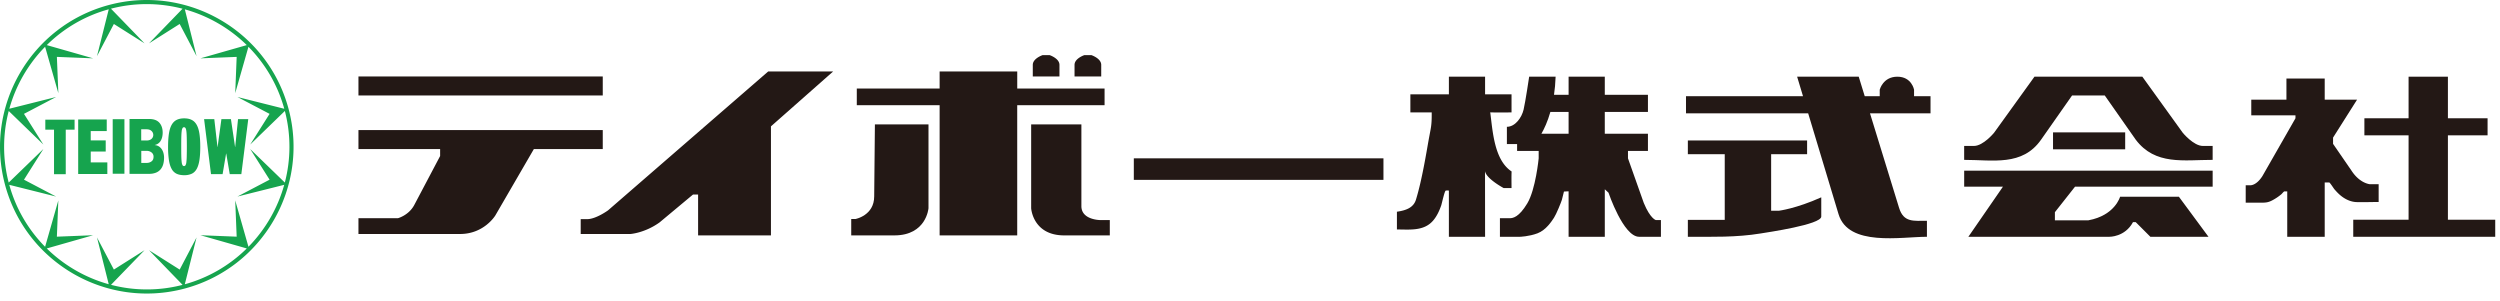 <svg xmlns="http://www.w3.org/2000/svg" viewBox="0 0 241 29"><g data-name="レイヤー_1"><g fill="#231815"><path d="M84.34 11.989h5.167v8.085s-.201 2.618-3.288 2.618h-4.16v-1.578h.403s1.811-.333 1.811-2.179l.068-6.946z"/><path d="M106.482 8.533h-8.42V6.89H90.58v1.643h-7.985v1.61h7.985v12.549h7.48V10.144h8.421v-1.61z"/><path d="M99.404 11.989v8.085s.156 2.618 3.187 2.618h4.394v-1.477h-.905s-1.834 0-1.834-1.342v-7.884h-4.842zM102.132 7.371V6.252c0-.626-.95-.939-.95-.939h-.671s-.95.313-.95.94V7.37h2.571zM106.158 7.371V6.252c0-.626-.95-.939-.95-.939h-.672s-.95.313-.95.94V7.37h2.572zM34.555 7.371h23.551v1.833H34.555zM34.555 12.537v1.834h7.873v.67l-2.505 4.743c-.537.984-1.566 1.253-1.566 1.253h-3.802v1.52h9.796c2.326 0 3.4-1.789 3.4-1.789l3.713-6.397h6.642v-1.834h-23.55zM80.315 6.89h-6.262L58.62 20.275s-1.164.85-2.013.85h-.627v1.433h4.787s1.386-.09 2.818-1.119l3.22-2.684h.492v3.937h7.023V12.18l5.994-5.29zM109.3 15.266h24.065v2.074H109.3zM143.155 16.502l.007 6.324h-3.49v-4.452a.808.808 0 00-.307.004c-.11.033-.377 1.268-.432 1.425-.181.518-.42 1.043-.782 1.463-.89 1.035-2.258.854-3.488.855V20.41c.908-.13 1.601-.403 1.836-1.165.587-1.905 1.03-4.684 1.213-5.701.232-1.292.316-1.395.305-2.706-.683-.002-1.375 0-2.057 0V9.093h3.713v-1.7h3.489v1.7h2.55v1.745c-.684 0-1.372.018-2.053-.007.237 1.792.373 4.59 2.06 5.698-.023.529-.008 1.068-.008 1.6h-.76s-1.668-.89-1.796-1.627"/><path d="M151.213 18.442v4.384h3.49v-4.58l.357.33s1.431 4.25 2.952 4.25h2.102v-1.611h-.492s-.536-.133-1.162-1.655l-1.522-4.294v-.716h1.924v-1.655h-4.16v-2.102h4.16V9.137h-4.16V7.393h-3.489v1.744h-1.407c.078-.532.135-1.11.155-1.744h-2.55s-.358 2.415-.537 3.176c-.179.76-.805 1.655-1.61 1.655v1.661h.984v.665h2.08v.716s-.29 2.996-1.096 4.338c-.805 1.342-1.387 1.432-1.7 1.432h-.939v1.79h1.923s.872-.023 1.7-.335c.828-.314 1.364-1.164 1.588-1.5.224-.335.693-1.499.76-1.722l.202-.805.447-.022zm0-5.547h-2.623c.273-.476.6-1.17.866-2.102h1.757v2.102zM175.57 19.024v1.855c0 .77-5.21 1.522-5.846 1.627-2.338.385-4.648.32-7.015.32v-1.633h3.556v-6.33h-3.556v-1.32h11.496v1.32h-3.467v5.45h.76s1.644-.201 4.071-1.29"/><path d="M184.515 8.65v.622h1.588v1.655h-5.835l2.804 9.113c.443 1.438 1.423 1.242 2.684 1.242v1.544c-2.507 0-7.57.975-8.521-2.182l-2.927-9.717H162.53V9.272h11.279l-.566-1.879h5.938l.578 1.879h1.446v-.623s.313-1.256 1.7-1.256 1.61 1.256 1.61 1.256M202.9 9.204l2.985 4.261c1.88 2.491 4.637 1.946 7.414 1.946v-1.342h-.939c-.906 0-1.946-1.275-1.946-1.275l-3.892-5.401h-10.4l-3.891 5.4s-1.04 1.276-1.946 1.276h-.94v1.342c2.772 0 5.609.632 7.415-1.946l2.986-4.26h3.153zM200.032 17.994H213.3v-1.543h-23.953v1.543h3.738l-3.335 4.832h13.586s1.51.033 2.282-1.41h.268l1.41 1.41h5.602l-2.852-3.859h-5.67s-.492 1.801-3.052 2.27h-3.232v-.782l1.941-2.461z"/><path d="M197.912 12.761h6.956v1.633h-6.956zM235.978 21.181v-8.135h3.824v-1.644h-3.824V7.393h-3.791v4.009h-4.26v1.644h4.26v8.135h-5.334v1.645h13.687v-1.645h-4.562z"/><path d="M224.102 22.826v-5.235h.436c.067 0 .432.576.494.648.21.242.433.48.688.676.42.324.93.553 1.465.567.702.018 1.413-.01 2.117-.01v-1.713h-.839s-.973-.067-1.778-1.308l-1.778-2.583v-.604l2.315-3.657h-3.12V7.573h-3.69v2.034h-3.389v1.51h4.26v.285l-3.186 5.571c-.621.972-1.208.887-1.208.887h-.403v1.678h1.541c.414 0 .654-.032 1.019-.224a5.004 5.004 0 00.886-.596c.045-.04.228-.266.278-.266h.28v4.374h3.612z"/></g><g fill="#16a44e"><path d="M27.815 10.488C25.796 2.952 18.023-1.535 10.488.484 2.952 2.503-1.535 10.276.484 17.81c2.019 7.535 9.792 12.023 17.327 10.004 7.536-2.02 12.023-9.792 10.004-17.327zM23.951 23.79l-1.276-4.472.14 3.497-3.496-.14 4.471 1.275a13.662 13.662 0 01-5.974 3.453l1.132-4.515-1.627 3.1-2.958-1.87 3.238 3.343a13.66 13.66 0 01-6.9-.004l3.235-3.34-2.959 1.87L9.35 22.89l1.132 4.51a13.856 13.856 0 01-5.974-3.449l4.472-1.275-3.497.14.14-3.497-1.275 4.472a13.664 13.664 0 01-3.453-5.974l4.515 1.132-3.098-1.627 1.87-2.958L.838 17.6a13.664 13.664 0 01.003-6.9l3.34 3.235-1.87-2.959 3.1-1.627L.9 10.482a13.853 13.853 0 013.448-5.974L5.624 8.98l-.14-3.496 3.497.14-4.472-1.276A13.662 13.662 0 0110.483.895L9.35 5.411l1.627-3.1 2.96 1.87-3.24-3.343a13.662 13.662 0 016.901.003l-3.235 3.34 2.958-1.87 1.627 3.1L17.817.9a13.853 13.853 0 015.973 3.448l-4.472 1.276 3.497-.14-.14 3.496L23.95 4.51a13.66 13.66 0 013.453 5.974L22.888 9.35l3.1 1.627-1.87 2.959 3.343-3.239c.608 2.344.57 4.707-.003 6.901l-3.34-3.235 1.87 2.958-3.099 1.627 4.51-1.131a13.854 13.854 0 01-3.448 5.973z"/><path d="M4.368 12.5v-.967H7.19v.967h-.852v4.294h-1.13V12.5h-.84zM10.29 11.517v1.12H8.746v.897h1.445v1.075H8.747v1.046h1.6v1.119h-2.81v-5.257h2.752zM11.995 11.494v5.257h-1.131v-5.257h1.131zM14.373 11.471c.447 0 .777.12.99.36.212.24.319.558.319.958 0 .138-.015.273-.044.404-.029.13-.074.25-.134.355a.84.84 0 01-.574.426v.015a.84.84 0 01.403.137.966.966 0 01.275.285c.071.114.124.238.157.374.034.136.051.273.051.41 0 .228-.027.438-.08.63a1.328 1.328 0 01-.252.497 1.137 1.137 0 01-.447.321 1.724 1.724 0 01-.664.115h-1.887v-5.287h1.887zm-.257 2.074c.216 0 .38-.054.493-.16a.5.5 0 00.167-.373.519.519 0 00-.168-.385c-.111-.11-.276-.163-.492-.163h-.504v1.08h.504zm.025 2.16a.773.773 0 00.46-.143c.134-.096.2-.244.2-.444a.497.497 0 00-.2-.427.758.758 0 00-.46-.148h-.521v1.162h.52zM16.282 12.896c.052-.349.14-.633.261-.853.122-.22.282-.38.48-.482.2-.101.443-.152.73-.152.288 0 .532.05.73.152.199.101.36.262.48.482.122.22.21.504.262.853.053.348.08.77.08 1.265 0 .494-.027.915-.08 1.264-.053.348-.14.633-.261.853-.122.22-.282.376-.48.47a1.696 1.696 0 01-.73.141c-.288 0-.532-.047-.73-.14a1.072 1.072 0 01-.48-.471c-.122-.22-.21-.505-.262-.853a8.613 8.613 0 01-.08-1.264c0-.495.027-.917.08-1.265zm1.196 2.155c.006.242.018.435.037.577a.779.779 0 00.081.298c.036.056.084.084.144.084.06 0 .108-.028.144-.084a.776.776 0 00.082-.298 5.76 5.76 0 00.036-.577 39.458 39.458 0 000-1.827c-.005-.242-.018-.435-.036-.577s-.046-.242-.082-.298c-.036-.057-.084-.085-.144-.085-.06 0-.108.028-.144.085a.78.78 0 00-.081.298c-.019.142-.031.335-.037.577-.006.242-.008.546-.008.913s.002.673.008.914zM22.262 11.487l.4 2.684h.01l.274-2.684h.985l-.667 5.302h-1.117l-.339-1.99h-.011l-.34 1.99h-1.116l-.667-5.302h.984l.307 2.684h.011l.367-2.684h.919z"/></g></g></svg>